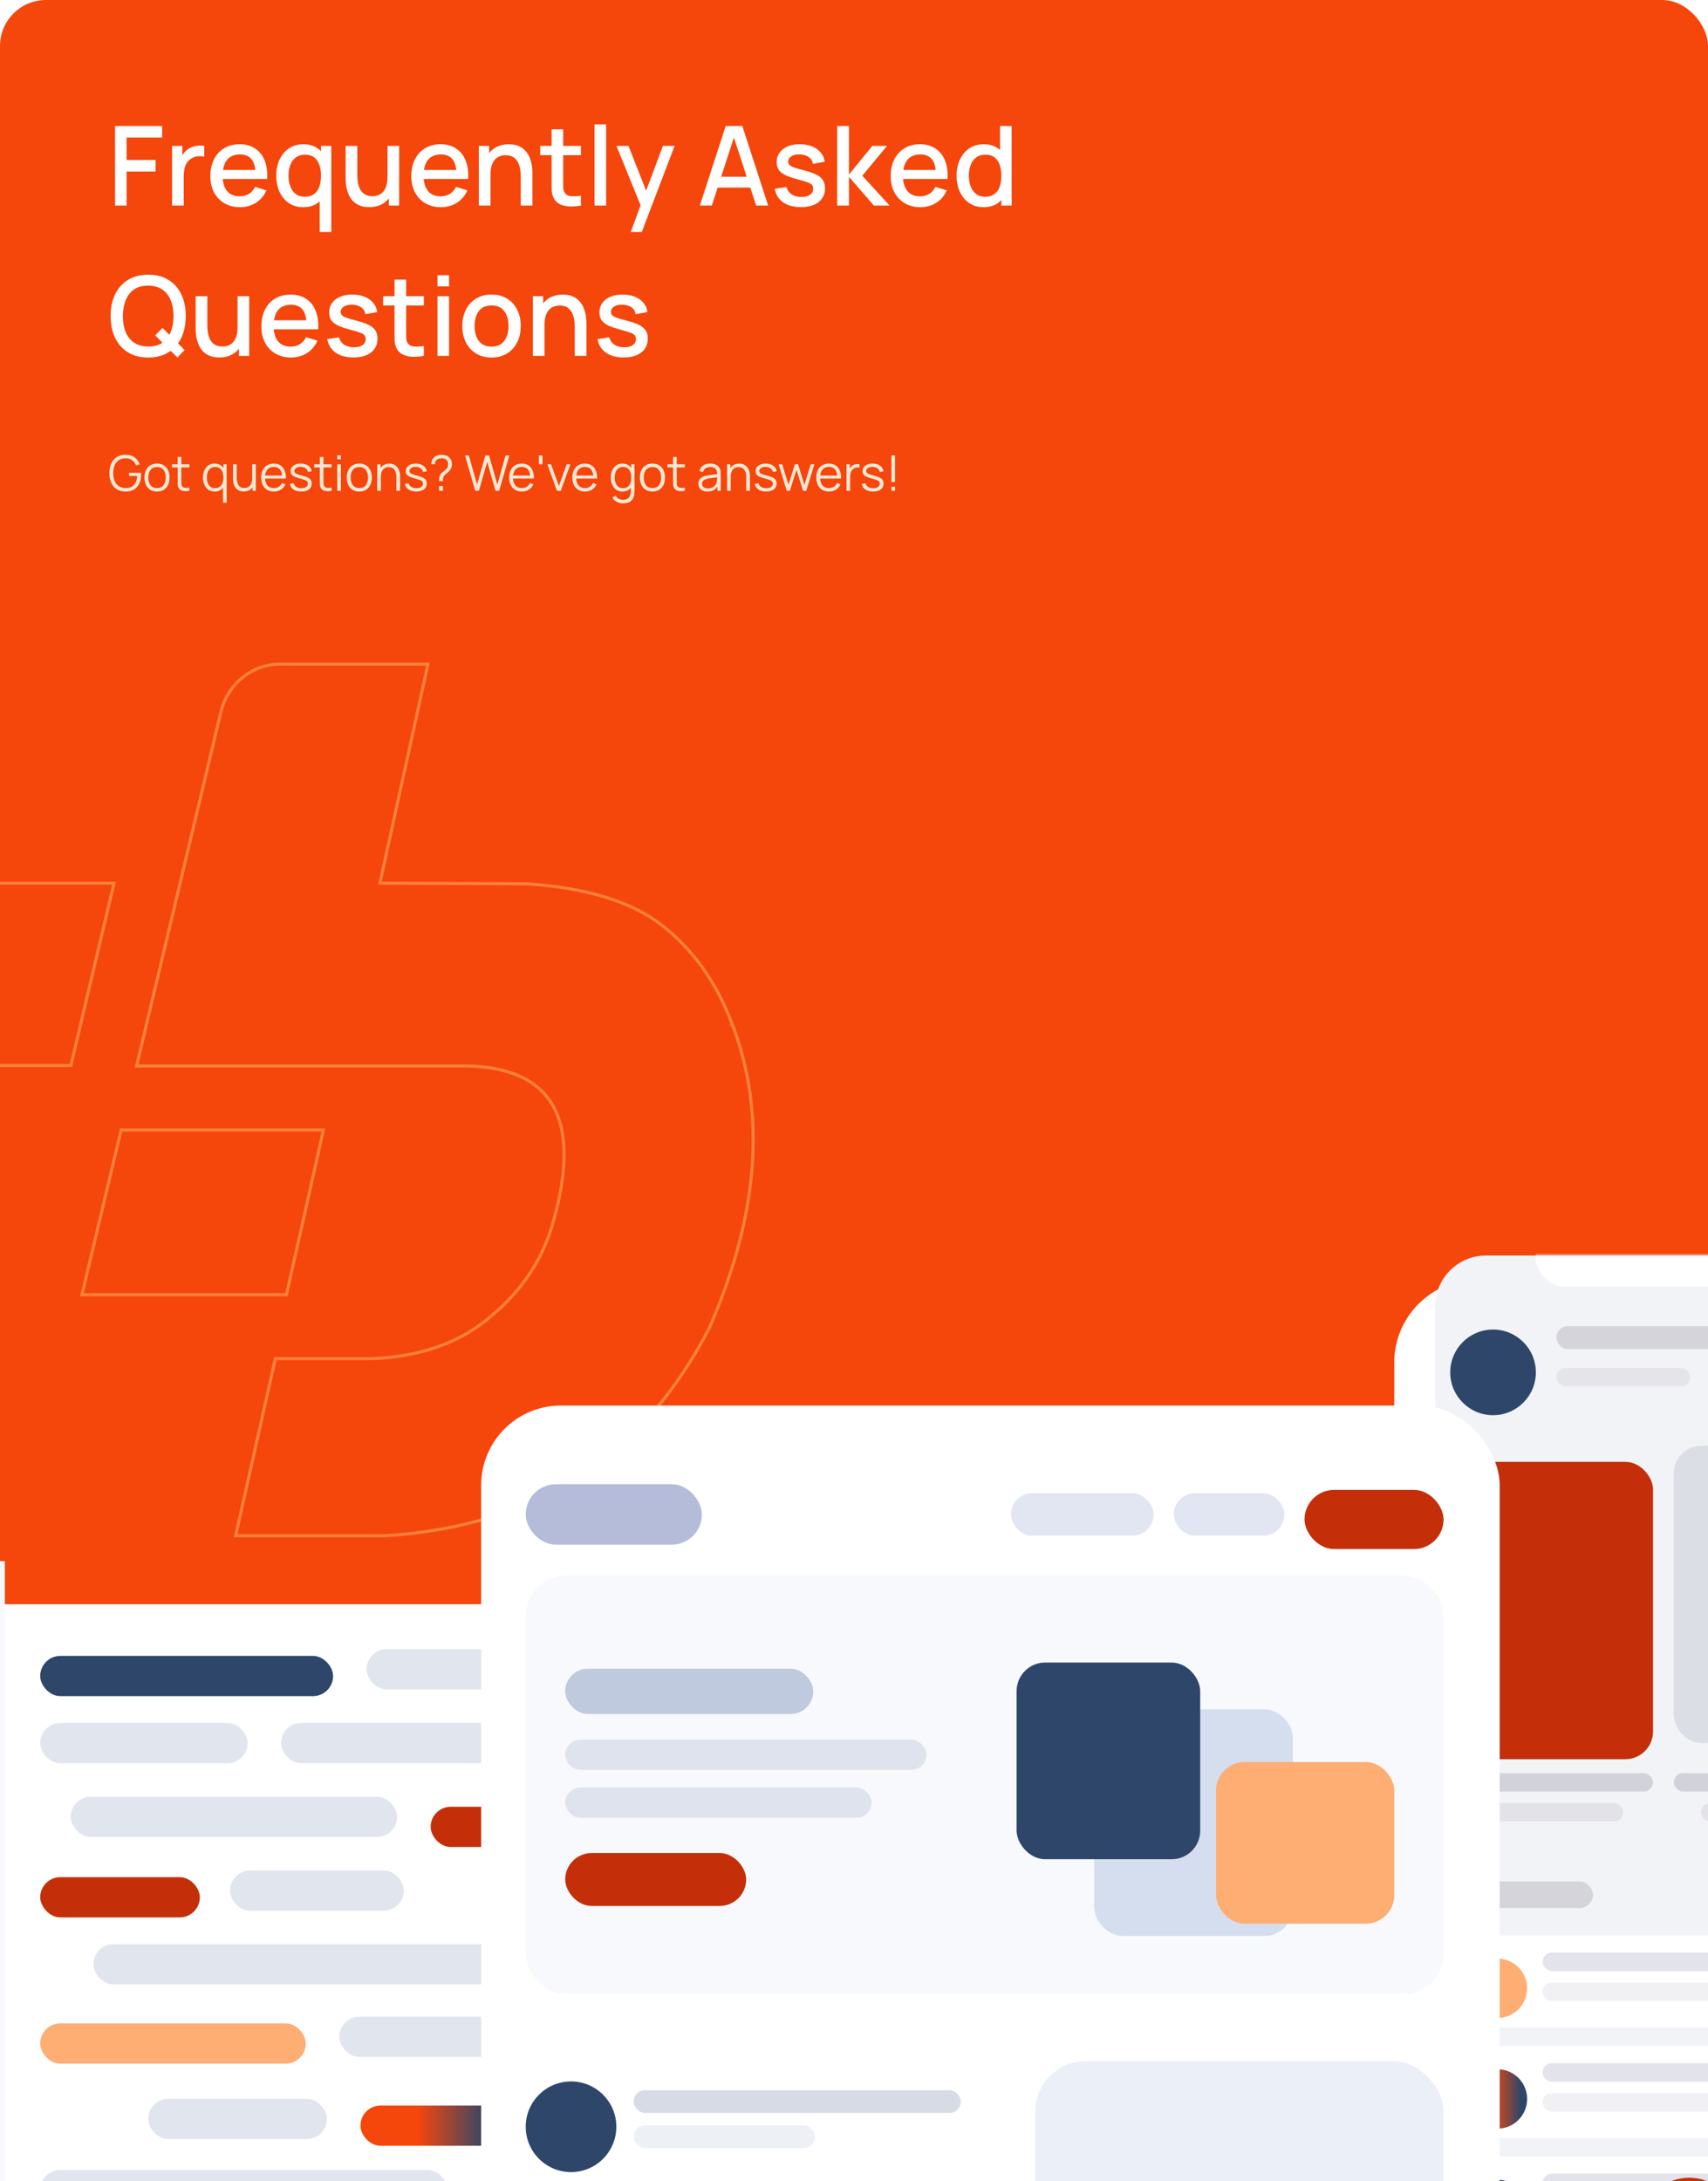 <svg width="557" height="711" viewBox="0 0 557 711" fill="none" xmlns="http://www.w3.org/2000/svg">
<g clip-path="url(#clip0_2031_631)">
<rect width="557" height="711" rx="15" fill="#F5460C"/>
<path d="M-36.952 303.588L-36.952 303.587C-34.764 294.369 -26.791 287.892 -17.672 287.892H37.183L23.106 347.347H-47.367L-36.952 303.588Z" stroke="#FD803A"/>
<path d="M105.476 368.359L93.406 422.05H26.72L39.502 368.359H105.476Z" stroke="#FD803A"/>
<path d="M91.284 216.5H139.559L124.024 287.286L123.891 287.89L124.51 287.893L171.659 288.089C191.243 289.365 206.004 293.902 215.978 301.705C225.965 309.518 233.532 320.087 238.642 333.497V333.938H238.83C249.883 362.979 247.448 395.87 231.408 432.683C209.803 474.884 174.598 497.542 125.726 500.614H76.839L89.792 442.895H120.855H120.864L120.872 442.894C137.228 442.335 150.492 437.591 160.621 428.626C170.592 420.246 177.237 410.01 180.512 397.956C185.125 381.514 185.138 368.994 180.364 360.51C175.566 351.983 166.033 347.693 151.979 347.479H151.972H44.533L72.003 232.196L72.003 232.195C74.191 222.977 82.164 216.5 91.284 216.5Z" stroke="#FD803A"/>
<path d="M37.52 67V41.08H52.874V44.842H41.282V52.15H50.714V55.93H41.282V67H37.52ZM56.118 67V47.56H59.466V52.276L58.998 51.664C59.238 51.04 59.55 50.47 59.934 49.954C60.318 49.426 60.762 48.994 61.266 48.658C61.758 48.298 62.304 48.022 62.904 47.83C63.516 47.626 64.14 47.506 64.776 47.47C65.412 47.422 66.024 47.452 66.612 47.56V51.088C65.976 50.92 65.268 50.872 64.488 50.944C63.72 51.016 63.012 51.262 62.364 51.682C61.752 52.078 61.266 52.558 60.906 53.122C60.558 53.686 60.306 54.316 60.15 55.012C59.994 55.696 59.916 56.422 59.916 57.19V67H56.118ZM78.31 67.54C76.378 67.54 74.68 67.12 73.216 66.28C71.764 65.428 70.63 64.246 69.814 62.734C69.01 61.21 68.608 59.446 68.608 57.442C68.608 55.318 69.004 53.476 69.796 51.916C70.6 50.356 71.716 49.15 73.144 48.298C74.572 47.446 76.234 47.02 78.13 47.02C80.11 47.02 81.796 47.482 83.188 48.406C84.58 49.318 85.618 50.62 86.302 52.312C86.998 54.004 87.274 56.014 87.13 58.342H83.368V56.974C83.344 54.718 82.912 53.05 82.072 51.97C81.244 50.89 79.978 50.35 78.274 50.35C76.39 50.35 74.974 50.944 74.026 52.132C73.078 53.32 72.604 55.036 72.604 57.28C72.604 59.416 73.078 61.072 74.026 62.248C74.974 63.412 76.342 63.994 78.13 63.994C79.306 63.994 80.32 63.73 81.172 63.202C82.036 62.662 82.708 61.894 83.188 60.898L86.878 62.068C86.122 63.808 84.976 65.158 83.44 66.118C81.904 67.066 80.194 67.54 78.31 67.54ZM71.38 58.342V55.408H85.258V58.342H71.38ZM98.89 67.54C97.078 67.54 95.512 67.09 94.192 66.19C92.884 65.29 91.87 64.066 91.15 62.518C90.442 60.958 90.088 59.206 90.088 57.262C90.088 55.306 90.448 53.56 91.168 52.024C91.888 50.476 92.908 49.258 94.228 48.37C95.56 47.47 97.138 47.02 98.962 47.02C100.798 47.02 102.34 47.47 103.588 48.37C104.848 49.258 105.796 50.476 106.432 52.024C107.08 53.572 107.404 55.318 107.404 57.262C107.404 59.206 107.08 60.952 106.432 62.5C105.784 64.048 104.83 65.278 103.57 66.19C102.31 67.09 100.75 67.54 98.89 67.54ZM99.412 64.138C100.648 64.138 101.656 63.844 102.436 63.256C103.216 62.668 103.786 61.858 104.146 60.826C104.506 59.794 104.686 58.606 104.686 57.262C104.686 55.918 104.5 54.73 104.128 53.698C103.768 52.666 103.204 51.862 102.436 51.286C101.68 50.71 100.714 50.422 99.538 50.422C98.29 50.422 97.264 50.728 96.46 51.34C95.656 51.952 95.056 52.774 94.66 53.806C94.276 54.838 94.084 55.99 94.084 57.262C94.084 58.546 94.276 59.71 94.66 60.754C95.056 61.786 95.644 62.608 96.424 63.22C97.216 63.832 98.212 64.138 99.412 64.138ZM104.254 75.64V61.546H104.686V47.56H108.034V75.64H104.254ZM120.397 67.522C119.053 67.522 117.925 67.306 117.013 66.874C116.101 66.442 115.357 65.878 114.781 65.182C114.217 64.474 113.785 63.706 113.485 62.878C113.185 62.05 112.981 61.24 112.873 60.448C112.765 59.656 112.711 58.96 112.711 58.36V47.56H116.527V57.118C116.527 57.874 116.587 58.654 116.707 59.458C116.839 60.25 117.079 60.988 117.427 61.672C117.787 62.356 118.285 62.908 118.921 63.328C119.569 63.748 120.409 63.958 121.441 63.958C122.113 63.958 122.749 63.85 123.349 63.634C123.949 63.406 124.471 63.046 124.915 62.554C125.371 62.062 125.725 61.414 125.977 60.61C126.241 59.806 126.373 58.828 126.373 57.676L128.713 58.558C128.713 60.322 128.383 61.882 127.723 63.238C127.063 64.582 126.115 65.632 124.879 66.388C123.643 67.144 122.149 67.522 120.397 67.522ZM126.823 67V61.384H126.373V47.56H130.171V67H126.823ZM143.841 67.54C141.909 67.54 140.211 67.12 138.747 66.28C137.295 65.428 136.161 64.246 135.345 62.734C134.541 61.21 134.139 59.446 134.139 57.442C134.139 55.318 134.535 53.476 135.327 51.916C136.131 50.356 137.247 49.15 138.675 48.298C140.103 47.446 141.765 47.02 143.661 47.02C145.641 47.02 147.327 47.482 148.719 48.406C150.111 49.318 151.149 50.62 151.833 52.312C152.529 54.004 152.805 56.014 152.661 58.342H148.899V56.974C148.875 54.718 148.443 53.05 147.603 51.97C146.775 50.89 145.509 50.35 143.805 50.35C141.921 50.35 140.505 50.944 139.557 52.132C138.609 53.32 138.135 55.036 138.135 57.28C138.135 59.416 138.609 61.072 139.557 62.248C140.505 63.412 141.873 63.994 143.661 63.994C144.837 63.994 145.851 63.73 146.703 63.202C147.567 62.662 148.239 61.894 148.719 60.898L152.409 62.068C151.653 63.808 150.507 65.158 148.971 66.118C147.435 67.066 145.725 67.54 143.841 67.54ZM136.911 58.342V55.408H150.789V58.342H136.911ZM169.816 67V57.442C169.816 56.686 169.75 55.912 169.618 55.12C169.498 54.316 169.258 53.572 168.898 52.888C168.55 52.204 168.052 51.652 167.404 51.232C166.768 50.812 165.934 50.602 164.902 50.602C164.23 50.602 163.594 50.716 162.994 50.944C162.394 51.16 161.866 51.514 161.41 52.006C160.966 52.498 160.612 53.146 160.348 53.95C160.096 54.754 159.97 55.732 159.97 56.884L157.63 56.002C157.63 54.238 157.96 52.684 158.62 51.34C159.28 49.984 160.228 48.928 161.464 48.172C162.7 47.416 164.194 47.038 165.946 47.038C167.29 47.038 168.418 47.254 169.33 47.686C170.242 48.118 170.98 48.688 171.544 49.396C172.12 50.092 172.558 50.854 172.858 51.682C173.158 52.51 173.362 53.32 173.47 54.112C173.578 54.904 173.632 55.6 173.632 56.2V67H169.816ZM156.154 67V47.56H159.52V53.176H159.97V67H156.154ZM189.445 67C188.221 67.24 187.021 67.342 185.845 67.306C184.669 67.27 183.619 67.042 182.695 66.622C181.771 66.202 181.075 65.542 180.607 64.642C180.187 63.838 179.959 63.022 179.923 62.194C179.899 61.354 179.887 60.406 179.887 59.35V42.16H183.667V59.17C183.667 59.95 183.673 60.628 183.685 61.204C183.709 61.78 183.835 62.266 184.063 62.662C184.495 63.406 185.179 63.832 186.115 63.94C187.063 64.036 188.173 63.994 189.445 63.814V67ZM176.161 50.584V47.56H189.445V50.584H176.161ZM193.903 67V40.54H197.665V67H193.903ZM205.699 75.64L209.461 65.398L209.515 68.422L201.037 47.56H204.961L211.297 63.67H210.145L216.193 47.56H220.009L209.281 75.64H205.699ZM228.236 67L236.66 41.08H242.078L250.502 67H246.596L238.838 43.348H239.81L232.142 67H228.236ZM232.61 61.15V57.622H246.146V61.15H232.61ZM261.165 67.522C258.801 67.522 256.875 67 255.387 65.956C253.899 64.912 252.987 63.442 252.651 61.546L256.503 60.952C256.743 61.96 257.295 62.758 258.159 63.346C259.035 63.922 260.121 64.21 261.417 64.21C262.593 64.21 263.511 63.97 264.171 63.49C264.843 63.01 265.179 62.35 265.179 61.51C265.179 61.018 265.059 60.622 264.819 60.322C264.591 60.01 264.105 59.716 263.361 59.44C262.617 59.164 261.483 58.822 259.959 58.414C258.291 57.982 256.965 57.52 255.981 57.028C255.009 56.524 254.313 55.942 253.893 55.282C253.485 54.61 253.281 53.8 253.281 52.852C253.281 51.676 253.593 50.65 254.217 49.774C254.841 48.898 255.717 48.22 256.845 47.74C257.985 47.26 259.317 47.02 260.841 47.02C262.329 47.02 263.655 47.254 264.819 47.722C265.983 48.19 266.925 48.856 267.645 49.72C268.365 50.572 268.797 51.574 268.941 52.726L265.089 53.428C264.957 52.492 264.519 51.754 263.775 51.214C263.031 50.674 262.065 50.38 260.877 50.332C259.737 50.284 258.813 50.476 258.105 50.908C257.397 51.328 257.043 51.91 257.043 52.654C257.043 53.086 257.175 53.452 257.439 53.752C257.715 54.052 258.243 54.34 259.023 54.616C259.803 54.892 260.955 55.222 262.479 55.606C264.111 56.026 265.407 56.494 266.367 57.01C267.327 57.514 268.011 58.12 268.419 58.828C268.839 59.524 269.049 60.37 269.049 61.366C269.049 63.286 268.347 64.792 266.943 65.884C265.551 66.976 263.625 67.522 261.165 67.522ZM273.014 67L273.032 41.08H276.848V56.92L284.48 47.56H289.268L281.204 57.28L290.096 67H284.984L276.848 57.64V67H273.014ZM300.181 67.54C298.249 67.54 296.551 67.12 295.087 66.28C293.635 65.428 292.501 64.246 291.685 62.734C290.881 61.21 290.479 59.446 290.479 57.442C290.479 55.318 290.875 53.476 291.667 51.916C292.471 50.356 293.587 49.15 295.015 48.298C296.443 47.446 298.105 47.02 300.001 47.02C301.981 47.02 303.667 47.482 305.059 48.406C306.451 49.318 307.489 50.62 308.173 52.312C308.869 54.004 309.145 56.014 309.001 58.342H305.239V56.974C305.215 54.718 304.783 53.05 303.943 51.97C303.115 50.89 301.849 50.35 300.145 50.35C298.261 50.35 296.845 50.944 295.897 52.132C294.949 53.32 294.475 55.036 294.475 57.28C294.475 59.416 294.949 61.072 295.897 62.248C296.845 63.412 298.213 63.994 300.001 63.994C301.177 63.994 302.191 63.73 303.043 63.202C303.907 62.662 304.579 61.894 305.059 60.898L308.749 62.068C307.993 63.808 306.847 65.158 305.311 66.118C303.775 67.066 302.065 67.54 300.181 67.54ZM293.251 58.342V55.408H307.129V58.342H293.251ZM320.762 67.54C318.95 67.54 317.384 67.09 316.064 66.19C314.756 65.29 313.742 64.066 313.022 62.518C312.314 60.958 311.96 59.206 311.96 57.262C311.96 55.306 312.32 53.56 313.04 52.024C313.76 50.476 314.78 49.258 316.1 48.37C317.432 47.47 319.01 47.02 320.834 47.02C322.67 47.02 324.212 47.47 325.46 48.37C326.72 49.258 327.668 50.476 328.304 52.024C328.952 53.572 329.276 55.318 329.276 57.262C329.276 59.206 328.952 60.952 328.304 62.5C327.656 64.048 326.702 65.278 325.442 66.19C324.182 67.09 322.622 67.54 320.762 67.54ZM321.284 64.138C322.52 64.138 323.528 63.844 324.308 63.256C325.088 62.668 325.658 61.858 326.018 60.826C326.378 59.794 326.558 58.606 326.558 57.262C326.558 55.918 326.372 54.73 326 53.698C325.64 52.666 325.076 51.862 324.308 51.286C323.552 50.71 322.586 50.422 321.41 50.422C320.162 50.422 319.136 50.728 318.332 51.34C317.528 51.952 316.928 52.774 316.532 53.806C316.148 54.838 315.956 55.99 315.956 57.262C315.956 58.546 316.148 59.71 316.532 60.754C316.928 61.786 317.516 62.608 318.296 63.22C319.088 63.832 320.084 64.138 321.284 64.138ZM326.558 67V53.014H326.126V41.08H329.906V67H326.558ZM57.842 116.522L50.606 109.322L53.018 106.91L60.218 114.11L57.842 116.522ZM48.338 116.54C45.746 116.54 43.538 115.976 41.714 114.848C39.89 113.708 38.492 112.124 37.52 110.096C36.56 108.068 36.08 105.716 36.08 103.04C36.08 100.364 36.56 98.012 37.52 95.984C38.492 93.956 39.89 92.378 41.714 91.25C43.538 90.11 45.746 89.54 48.338 89.54C50.918 89.54 53.12 90.11 54.944 91.25C56.78 92.378 58.178 93.956 59.138 95.984C60.098 98.012 60.578 100.364 60.578 103.04C60.578 105.716 60.098 108.068 59.138 110.096C58.178 112.124 56.78 113.708 54.944 114.848C53.12 115.976 50.918 116.54 48.338 116.54ZM48.338 112.958C50.174 112.982 51.698 112.58 52.91 111.752C54.134 110.912 55.052 109.748 55.664 108.26C56.276 106.76 56.582 105.02 56.582 103.04C56.582 101.06 56.276 99.332 55.664 97.856C55.052 96.368 54.134 95.21 52.91 94.382C51.698 93.554 50.174 93.134 48.338 93.122C46.502 93.098 44.972 93.5 43.748 94.328C42.536 95.156 41.624 96.32 41.012 97.82C40.4 99.32 40.088 101.06 40.076 103.04C40.064 105.02 40.364 106.754 40.976 108.242C41.588 109.718 42.506 110.87 43.73 111.698C44.966 112.526 46.502 112.946 48.338 112.958ZM71.494 116.522C70.15 116.522 69.022 116.306 68.11 115.874C67.198 115.442 66.454 114.878 65.878 114.182C65.314 113.474 64.882 112.706 64.582 111.878C64.282 111.05 64.078 110.24 63.97 109.448C63.862 108.656 63.808 107.96 63.808 107.36V96.56H67.624V106.118C67.624 106.874 67.684 107.654 67.804 108.458C67.936 109.25 68.176 109.988 68.524 110.672C68.884 111.356 69.382 111.908 70.018 112.328C70.666 112.748 71.506 112.958 72.538 112.958C73.21 112.958 73.846 112.85 74.446 112.634C75.046 112.406 75.568 112.046 76.012 111.554C76.468 111.062 76.822 110.414 77.074 109.61C77.338 108.806 77.47 107.828 77.47 106.676L79.81 107.558C79.81 109.322 79.48 110.882 78.82 112.238C78.16 113.582 77.212 114.632 75.976 115.388C74.74 116.144 73.246 116.522 71.494 116.522ZM77.92 116V110.384H77.47V96.56H81.268V116H77.92ZM94.939 116.54C93.007 116.54 91.309 116.12 89.845 115.28C88.393 114.428 87.259 113.246 86.443 111.734C85.639 110.21 85.237 108.446 85.237 106.442C85.237 104.318 85.633 102.476 86.425 100.916C87.229 99.356 88.345 98.15 89.773 97.298C91.201 96.446 92.863 96.02 94.759 96.02C96.739 96.02 98.425 96.482 99.817 97.406C101.209 98.318 102.247 99.62 102.931 101.312C103.627 103.004 103.903 105.014 103.759 107.342H99.997V105.974C99.973 103.718 99.541 102.05 98.701 100.97C97.873 99.89 96.607 99.35 94.903 99.35C93.019 99.35 91.603 99.944 90.655 101.132C89.707 102.32 89.233 104.036 89.233 106.28C89.233 108.416 89.707 110.072 90.655 111.248C91.603 112.412 92.971 112.994 94.759 112.994C95.935 112.994 96.949 112.73 97.801 112.202C98.665 111.662 99.337 110.894 99.817 109.898L103.507 111.068C102.751 112.808 101.605 114.158 100.069 115.118C98.533 116.066 96.823 116.54 94.939 116.54ZM88.009 107.342V104.408H101.887V107.342H88.009ZM115.231 116.522C112.867 116.522 110.941 116 109.453 114.956C107.965 113.912 107.053 112.442 106.717 110.546L110.569 109.952C110.809 110.96 111.361 111.758 112.225 112.346C113.101 112.922 114.187 113.21 115.483 113.21C116.659 113.21 117.577 112.97 118.237 112.49C118.909 112.01 119.245 111.35 119.245 110.51C119.245 110.018 119.125 109.622 118.885 109.322C118.657 109.01 118.171 108.716 117.427 108.44C116.683 108.164 115.549 107.822 114.025 107.414C112.357 106.982 111.031 106.52 110.047 106.028C109.075 105.524 108.379 104.942 107.959 104.282C107.551 103.61 107.347 102.8 107.347 101.852C107.347 100.676 107.659 99.65 108.283 98.774C108.907 97.898 109.783 97.22 110.911 96.74C112.051 96.26 113.383 96.02 114.907 96.02C116.395 96.02 117.721 96.254 118.885 96.722C120.049 97.19 120.991 97.856 121.711 98.72C122.431 99.572 122.863 100.574 123.007 101.726L119.155 102.428C119.023 101.492 118.585 100.754 117.841 100.214C117.097 99.674 116.131 99.38 114.943 99.332C113.803 99.284 112.879 99.476 112.171 99.908C111.463 100.328 111.109 100.91 111.109 101.654C111.109 102.086 111.241 102.452 111.505 102.752C111.781 103.052 112.309 103.34 113.089 103.616C113.869 103.892 115.021 104.222 116.545 104.606C118.177 105.026 119.473 105.494 120.433 106.01C121.393 106.514 122.077 107.12 122.485 107.828C122.905 108.524 123.115 109.37 123.115 110.366C123.115 112.286 122.413 113.792 121.009 114.884C119.617 115.976 117.691 116.522 115.231 116.522ZM138.222 116C136.998 116.24 135.798 116.342 134.622 116.306C133.446 116.27 132.396 116.042 131.472 115.622C130.548 115.202 129.852 114.542 129.384 113.642C128.964 112.838 128.736 112.022 128.7 111.194C128.676 110.354 128.664 109.406 128.664 108.35V91.16H132.444V108.17C132.444 108.95 132.45 109.628 132.462 110.204C132.486 110.78 132.612 111.266 132.84 111.662C133.272 112.406 133.956 112.832 134.892 112.94C135.84 113.036 136.95 112.994 138.222 112.814V116ZM124.938 99.584V96.56H138.222V99.584H124.938ZM142.681 93.374V89.72H146.443V93.374H142.681ZM142.681 116V96.56H146.443V116H142.681ZM160.29 116.54C158.346 116.54 156.66 116.102 155.232 115.226C153.804 114.35 152.7 113.144 151.92 111.608C151.152 110.06 150.768 108.278 150.768 106.262C150.768 104.234 151.164 102.452 151.956 100.916C152.748 99.368 153.858 98.168 155.286 97.316C156.714 96.452 158.382 96.02 160.29 96.02C162.234 96.02 163.92 96.458 165.348 97.334C166.776 98.21 167.88 99.416 168.66 100.952C169.44 102.488 169.83 104.258 169.83 106.262C169.83 108.29 169.434 110.078 168.642 111.626C167.862 113.162 166.758 114.368 165.33 115.244C163.902 116.108 162.222 116.54 160.29 116.54ZM160.29 112.994C162.15 112.994 163.536 112.37 164.448 111.122C165.372 109.862 165.834 108.242 165.834 106.262C165.834 104.234 165.366 102.614 164.43 101.402C163.506 100.178 162.126 99.566 160.29 99.566C159.03 99.566 157.992 99.854 157.176 100.43C156.36 100.994 155.754 101.78 155.358 102.788C154.962 103.784 154.764 104.942 154.764 106.262C154.764 108.302 155.232 109.934 156.168 111.158C157.104 112.382 158.478 112.994 160.29 112.994ZM187.43 116V106.442C187.43 105.686 187.364 104.912 187.232 104.12C187.112 103.316 186.872 102.572 186.512 101.888C186.164 101.204 185.666 100.652 185.018 100.232C184.382 99.812 183.548 99.602 182.516 99.602C181.844 99.602 181.208 99.716 180.608 99.944C180.008 100.16 179.48 100.514 179.024 101.006C178.58 101.498 178.226 102.146 177.962 102.95C177.71 103.754 177.584 104.732 177.584 105.884L175.244 105.002C175.244 103.238 175.574 101.684 176.234 100.34C176.894 98.984 177.842 97.928 179.078 97.172C180.314 96.416 181.808 96.038 183.56 96.038C184.904 96.038 186.032 96.254 186.944 96.686C187.856 97.118 188.594 97.688 189.158 98.396C189.734 99.092 190.172 99.854 190.472 100.682C190.772 101.51 190.976 102.32 191.084 103.112C191.192 103.904 191.246 104.6 191.246 105.2V116H187.43ZM173.768 116V96.56H177.134V102.176H177.584V116H173.768ZM203.368 116.522C201.004 116.522 199.078 116 197.59 114.956C196.102 113.912 195.19 112.442 194.854 110.546L198.706 109.952C198.946 110.96 199.498 111.758 200.362 112.346C201.238 112.922 202.324 113.21 203.62 113.21C204.796 113.21 205.714 112.97 206.374 112.49C207.046 112.01 207.382 111.35 207.382 110.51C207.382 110.018 207.262 109.622 207.022 109.322C206.794 109.01 206.308 108.716 205.564 108.44C204.82 108.164 203.686 107.822 202.162 107.414C200.494 106.982 199.168 106.52 198.184 106.028C197.212 105.524 196.516 104.942 196.096 104.282C195.688 103.61 195.484 102.8 195.484 101.852C195.484 100.676 195.796 99.65 196.42 98.774C197.044 97.898 197.92 97.22 199.048 96.74C200.188 96.26 201.52 96.02 203.044 96.02C204.532 96.02 205.858 96.254 207.022 96.722C208.186 97.19 209.128 97.856 209.848 98.72C210.568 99.572 211 100.574 211.144 101.726L207.292 102.428C207.16 101.492 206.722 100.754 205.978 100.214C205.234 99.674 204.268 99.38 203.08 99.332C201.94 99.284 201.016 99.476 200.308 99.908C199.6 100.328 199.246 100.91 199.246 101.654C199.246 102.086 199.378 102.452 199.642 102.752C199.918 103.052 200.446 103.34 201.226 103.616C202.006 103.892 203.158 104.222 204.682 104.606C206.314 105.026 207.61 105.494 208.57 106.01C209.53 106.514 210.214 107.12 210.622 107.828C211.042 108.524 211.252 109.37 211.252 110.366C211.252 112.286 210.55 113.792 209.146 114.884C207.754 115.976 205.828 116.522 203.368 116.522Z" fill="white"/>
<path d="M40.931 160.24C40.121 160.24 39.39 160.099 38.739 159.816C38.089 159.533 37.534 159.131 37.075 158.608C36.622 158.085 36.275 157.456 36.035 156.72C35.795 155.979 35.675 155.152 35.675 154.24C35.675 153.035 35.883 151.984 36.299 151.088C36.721 150.187 37.323 149.488 38.107 148.992C38.891 148.496 39.833 148.248 40.931 148.248C42.158 148.248 43.155 148.536 43.923 149.112C44.697 149.683 45.235 150.451 45.539 151.416L44.355 151.704C44.105 151 43.691 150.437 43.115 150.016C42.545 149.595 41.833 149.384 40.979 149.384C40.078 149.379 39.329 149.581 38.731 149.992C38.134 150.397 37.683 150.968 37.379 151.704C37.081 152.435 36.929 153.28 36.923 154.24C36.918 155.2 37.065 156.045 37.363 156.776C37.667 157.501 38.121 158.072 38.723 158.488C39.326 158.899 40.078 159.107 40.979 159.112C41.806 159.112 42.489 158.952 43.027 158.632C43.566 158.312 43.974 157.853 44.251 157.256C44.534 156.659 44.694 155.952 44.731 155.136H42.075V154.128H45.963C45.979 154.251 45.987 154.381 45.987 154.52C45.993 154.653 45.995 154.749 45.995 154.808C45.995 155.848 45.809 156.779 45.435 157.6C45.062 158.416 44.499 159.061 43.747 159.536C43.001 160.005 42.062 160.24 40.931 160.24ZM51.205 160.24C50.346 160.24 49.613 160.045 49.005 159.656C48.397 159.267 47.93 158.728 47.605 158.04C47.279 157.352 47.117 156.563 47.117 155.672C47.117 154.765 47.282 153.971 47.613 153.288C47.943 152.605 48.413 152.075 49.021 151.696C49.634 151.312 50.362 151.12 51.205 151.12C52.069 151.12 52.805 151.315 53.413 151.704C54.026 152.088 54.493 152.624 54.813 153.312C55.138 153.995 55.301 154.781 55.301 155.672C55.301 156.579 55.138 157.376 54.813 158.064C54.487 158.747 54.018 159.28 53.405 159.664C52.791 160.048 52.058 160.24 51.205 160.24ZM51.205 159.112C52.165 159.112 52.879 158.795 53.349 158.16C53.818 157.52 54.053 156.691 54.053 155.672C54.053 154.627 53.815 153.795 53.341 153.176C52.871 152.557 52.159 152.248 51.205 152.248C50.559 152.248 50.026 152.395 49.605 152.688C49.189 152.976 48.877 153.379 48.669 153.896C48.466 154.408 48.365 155 48.365 155.672C48.365 156.712 48.605 157.547 49.085 158.176C49.565 158.8 50.271 159.112 51.205 159.112ZM61.769 160C61.284 160.101 60.804 160.141 60.329 160.12C59.86 160.099 59.439 159.997 59.065 159.816C58.697 159.635 58.417 159.352 58.225 158.968C58.071 158.648 57.985 158.325 57.969 158C57.959 157.669 57.953 157.293 57.953 156.872V148.96H59.121V156.824C59.121 157.187 59.124 157.491 59.129 157.736C59.14 157.976 59.196 158.189 59.297 158.376C59.489 158.733 59.793 158.947 60.209 159.016C60.631 159.085 61.151 159.069 61.769 158.968V160ZM56.105 152.368V151.36H61.769V152.368H56.105ZM70.027 160.24C69.221 160.24 68.533 160.04 67.963 159.64C67.392 159.235 66.955 158.688 66.651 158C66.347 157.312 66.195 156.536 66.195 155.672C66.195 154.813 66.344 154.04 66.643 153.352C66.947 152.664 67.381 152.12 67.947 151.72C68.512 151.32 69.189 151.12 69.979 151.12C70.789 151.12 71.472 151.317 72.027 151.712C72.581 152.107 73 152.648 73.283 153.336C73.571 154.019 73.715 154.797 73.715 155.672C73.715 156.531 73.573 157.307 73.291 158C73.008 158.688 72.592 159.235 72.043 159.64C71.493 160.04 70.821 160.24 70.027 160.24ZM70.147 159.144C70.76 159.144 71.267 158.995 71.667 158.696C72.067 158.397 72.365 157.987 72.563 157.464C72.76 156.936 72.859 156.339 72.859 155.672C72.859 154.995 72.76 154.397 72.563 153.88C72.365 153.357 72.067 152.949 71.667 152.656C71.272 152.363 70.773 152.216 70.171 152.216C69.552 152.216 69.04 152.368 68.635 152.672C68.229 152.976 67.928 153.389 67.731 153.912C67.539 154.435 67.443 155.021 67.443 155.672C67.443 156.328 67.541 156.92 67.739 157.448C67.941 157.971 68.243 158.384 68.643 158.688C69.043 158.992 69.544 159.144 70.147 159.144ZM72.731 163.84V157.864H72.859V151.36H73.915V163.84H72.731ZM79.463 160.216C78.946 160.216 78.492 160.136 78.103 159.976C77.719 159.816 77.391 159.6 77.119 159.328C76.852 159.056 76.636 158.747 76.471 158.4C76.306 158.048 76.186 157.677 76.111 157.288C76.036 156.893 75.999 156.501 75.999 156.112V151.36H77.183V155.768C77.183 156.243 77.228 156.683 77.319 157.088C77.41 157.493 77.554 157.848 77.751 158.152C77.954 158.451 78.212 158.683 78.527 158.848C78.847 159.013 79.234 159.096 79.687 159.096C80.103 159.096 80.468 159.024 80.783 158.88C81.103 158.736 81.37 158.531 81.583 158.264C81.802 157.992 81.967 157.664 82.079 157.28C82.191 156.891 82.247 156.453 82.247 155.968L83.079 156.152C83.079 157.037 82.924 157.781 82.615 158.384C82.306 158.987 81.879 159.443 81.335 159.752C80.791 160.061 80.167 160.216 79.463 160.216ZM82.367 160V157.872H82.247V151.36H83.423V160H82.367ZM89.315 160.24C88.472 160.24 87.742 160.053 87.123 159.68C86.51 159.307 86.032 158.781 85.691 158.104C85.35 157.427 85.179 156.632 85.179 155.72C85.179 154.776 85.347 153.96 85.683 153.272C86.019 152.584 86.491 152.053 87.099 151.68C87.712 151.307 88.435 151.12 89.267 151.12C90.12 151.12 90.848 151.317 91.451 151.712C92.054 152.101 92.51 152.661 92.819 153.392C93.128 154.123 93.27 154.995 93.243 156.008H92.043V155.592C92.022 154.472 91.779 153.627 91.315 153.056C90.856 152.485 90.184 152.2 89.299 152.2C88.371 152.2 87.659 152.501 87.163 153.104C86.672 153.707 86.427 154.565 86.427 155.68C86.427 156.768 86.672 157.613 87.163 158.216C87.659 158.813 88.36 159.112 89.267 159.112C89.886 159.112 90.424 158.971 90.883 158.688C91.347 158.4 91.712 157.987 91.979 157.448L93.075 157.872C92.734 158.624 92.23 159.208 91.563 159.624C90.902 160.035 90.152 160.24 89.315 160.24ZM86.011 156.008V155.024H92.611V156.008H86.011ZM98.242 160.232C97.229 160.232 96.394 160.013 95.738 159.576C95.088 159.139 94.688 158.531 94.538 157.752L95.738 157.552C95.866 158.043 96.157 158.435 96.61 158.728C97.069 159.016 97.634 159.16 98.306 159.16C98.962 159.16 99.48 159.024 99.858 158.752C100.237 158.475 100.426 158.099 100.426 157.624C100.426 157.357 100.365 157.141 100.242 156.976C100.125 156.805 99.882 156.648 99.514 156.504C99.146 156.36 98.597 156.189 97.866 155.992C97.082 155.779 96.469 155.565 96.026 155.352C95.584 155.139 95.269 154.893 95.082 154.616C94.896 154.333 94.802 153.989 94.802 153.584C94.802 153.093 94.941 152.664 95.218 152.296C95.496 151.923 95.88 151.635 96.37 151.432C96.861 151.224 97.432 151.12 98.082 151.12C98.733 151.12 99.314 151.227 99.826 151.44C100.344 151.648 100.76 151.941 101.074 152.32C101.389 152.699 101.576 153.139 101.634 153.64L100.434 153.856C100.354 153.349 100.101 152.949 99.674 152.656C99.253 152.357 98.717 152.203 98.066 152.192C97.453 152.176 96.954 152.293 96.57 152.544C96.186 152.789 95.994 153.117 95.994 153.528C95.994 153.757 96.064 153.955 96.202 154.12C96.341 154.28 96.592 154.432 96.954 154.576C97.322 154.72 97.845 154.877 98.522 155.048C99.317 155.251 99.941 155.464 100.394 155.688C100.848 155.912 101.17 156.176 101.362 156.48C101.554 156.784 101.65 157.16 101.65 157.608C101.65 158.424 101.346 159.067 100.738 159.536C100.136 160 99.304 160.232 98.242 160.232ZM108.129 160C107.643 160.101 107.163 160.141 106.689 160.12C106.219 160.099 105.798 159.997 105.425 159.816C105.057 159.635 104.777 159.352 104.585 158.968C104.43 158.648 104.345 158.325 104.329 158C104.318 157.669 104.313 157.293 104.313 156.872V148.96H105.481V156.824C105.481 157.187 105.483 157.491 105.489 157.736C105.499 157.976 105.555 158.189 105.657 158.376C105.849 158.733 106.153 158.947 106.569 159.016C106.99 159.085 107.51 159.069 108.129 158.968V160ZM102.465 152.368V151.36H108.129V152.368H102.465ZM109.991 149.72V148.4H111.167V149.72H109.991ZM109.991 160V151.36H111.167V160H109.991ZM117.173 160.24C116.315 160.24 115.581 160.045 114.973 159.656C114.365 159.267 113.899 158.728 113.573 158.04C113.248 157.352 113.085 156.563 113.085 155.672C113.085 154.765 113.251 153.971 113.581 153.288C113.912 152.605 114.381 152.075 114.989 151.696C115.603 151.312 116.331 151.12 117.173 151.12C118.037 151.12 118.773 151.315 119.381 151.704C119.995 152.088 120.461 152.624 120.781 153.312C121.107 153.995 121.269 154.781 121.269 155.672C121.269 156.579 121.107 157.376 120.781 158.064C120.456 158.747 119.987 159.28 119.373 159.664C118.76 160.048 118.027 160.24 117.173 160.24ZM117.173 159.112C118.133 159.112 118.848 158.795 119.317 158.16C119.787 157.52 120.021 156.691 120.021 155.672C120.021 154.627 119.784 153.795 119.309 153.176C118.84 152.557 118.128 152.248 117.173 152.248C116.528 152.248 115.995 152.395 115.573 152.688C115.157 152.976 114.845 153.379 114.637 153.896C114.435 154.408 114.333 155 114.333 155.672C114.333 156.712 114.573 157.547 115.053 158.176C115.533 158.8 116.24 159.112 117.173 159.112ZM129.274 160V155.592C129.274 155.112 129.229 154.672 129.138 154.272C129.047 153.867 128.901 153.515 128.698 153.216C128.501 152.912 128.242 152.677 127.922 152.512C127.607 152.347 127.223 152.264 126.77 152.264C126.354 152.264 125.986 152.336 125.666 152.48C125.351 152.624 125.085 152.832 124.866 153.104C124.653 153.371 124.49 153.696 124.378 154.08C124.266 154.464 124.21 154.901 124.21 155.392L123.378 155.208C123.378 154.323 123.533 153.579 123.842 152.976C124.151 152.373 124.578 151.917 125.122 151.608C125.666 151.299 126.29 151.144 126.994 151.144C127.511 151.144 127.962 151.224 128.346 151.384C128.735 151.544 129.063 151.76 129.33 152.032C129.602 152.304 129.821 152.616 129.986 152.968C130.151 153.315 130.271 153.685 130.346 154.08C130.421 154.469 130.458 154.859 130.458 155.248V160H129.274ZM123.026 160V151.36H124.09V153.488H124.21V160H123.026ZM135.758 160.232C134.745 160.232 133.91 160.013 133.254 159.576C132.603 159.139 132.203 158.531 132.054 157.752L133.254 157.552C133.382 158.043 133.673 158.435 134.126 158.728C134.585 159.016 135.15 159.16 135.822 159.16C136.478 159.16 136.995 159.024 137.374 158.752C137.753 158.475 137.942 158.099 137.942 157.624C137.942 157.357 137.881 157.141 137.758 156.976C137.641 156.805 137.398 156.648 137.03 156.504C136.662 156.36 136.113 156.189 135.382 155.992C134.598 155.779 133.985 155.565 133.542 155.352C133.099 155.139 132.785 154.893 132.598 154.616C132.411 154.333 132.318 153.989 132.318 153.584C132.318 153.093 132.457 152.664 132.734 152.296C133.011 151.923 133.395 151.635 133.886 151.432C134.377 151.224 134.947 151.12 135.598 151.12C136.249 151.12 136.83 151.227 137.342 151.44C137.859 151.648 138.275 151.941 138.59 152.32C138.905 152.699 139.091 153.139 139.15 153.64L137.95 153.856C137.87 153.349 137.617 152.949 137.19 152.656C136.769 152.357 136.233 152.203 135.582 152.192C134.969 152.176 134.47 152.293 134.086 152.544C133.702 152.789 133.51 153.117 133.51 153.528C133.51 153.757 133.579 153.955 133.718 154.12C133.857 154.28 134.107 154.432 134.47 154.576C134.838 154.72 135.361 154.877 136.038 155.048C136.833 155.251 137.457 155.464 137.91 155.688C138.363 155.912 138.686 156.176 138.878 156.48C139.07 156.784 139.166 157.16 139.166 157.608C139.166 158.424 138.862 159.067 138.254 159.536C137.651 160 136.819 160.232 135.758 160.232ZM143.196 156.856C143.196 156.44 143.215 156.075 143.252 155.76C143.295 155.44 143.402 155.12 143.572 154.8C143.732 154.496 143.93 154.245 144.164 154.048C144.399 153.845 144.644 153.656 144.9 153.48C145.156 153.299 145.399 153.085 145.628 152.84C145.836 152.6 145.975 152.357 146.044 152.112C146.114 151.867 146.148 151.608 146.148 151.336C146.148 151.064 146.114 150.821 146.044 150.608C145.98 150.395 145.879 150.211 145.74 150.056C145.527 149.795 145.266 149.616 144.956 149.52C144.647 149.424 144.324 149.376 143.988 149.376C143.658 149.376 143.348 149.424 143.06 149.52C142.778 149.611 142.543 149.752 142.356 149.944C142.175 150.115 142.042 150.32 141.956 150.56C141.876 150.8 141.836 151.053 141.836 151.32H140.62C140.642 150.899 140.732 150.488 140.892 150.088C141.058 149.683 141.298 149.344 141.612 149.072C141.927 148.784 142.292 148.576 142.708 148.448C143.13 148.315 143.554 148.248 143.98 148.248C144.503 148.248 144.999 148.328 145.468 148.488C145.938 148.643 146.332 148.904 146.652 149.272C146.908 149.544 147.095 149.856 147.212 150.208C147.335 150.555 147.396 150.925 147.396 151.32C147.396 151.763 147.314 152.179 147.148 152.568C146.983 152.957 146.751 153.304 146.452 153.608C146.271 153.805 146.066 153.989 145.836 154.16C145.607 154.325 145.386 154.499 145.172 154.68C144.964 154.856 144.804 155.048 144.692 155.256C144.554 155.512 144.476 155.755 144.46 155.984C144.45 156.213 144.444 156.504 144.444 156.856H143.196ZM143.204 160V158.432H144.444V160H143.204ZM154.99 160L151.662 148.48H152.886L155.582 157.992L158.262 148.488L159.494 148.48L162.19 157.992L164.87 148.48H166.102L162.782 160H161.598L158.878 150.552L156.174 160H154.99ZM170.19 160.24C169.347 160.24 168.617 160.053 167.998 159.68C167.385 159.307 166.907 158.781 166.566 158.104C166.225 157.427 166.054 156.632 166.054 155.72C166.054 154.776 166.222 153.96 166.558 153.272C166.894 152.584 167.366 152.053 167.974 151.68C168.587 151.307 169.31 151.12 170.142 151.12C170.995 151.12 171.723 151.317 172.326 151.712C172.929 152.101 173.385 152.661 173.694 153.392C174.003 154.123 174.145 154.995 174.118 156.008H172.918V155.592C172.897 154.472 172.654 153.627 172.19 153.056C171.731 152.485 171.059 152.2 170.174 152.2C169.246 152.2 168.534 152.501 168.038 153.104C167.547 153.707 167.302 154.565 167.302 155.68C167.302 156.768 167.547 157.613 168.038 158.216C168.534 158.813 169.235 159.112 170.142 159.112C170.761 159.112 171.299 158.971 171.758 158.688C172.222 158.4 172.587 157.987 172.854 157.448L173.95 157.872C173.609 158.624 173.105 159.208 172.438 159.624C171.777 160.035 171.027 160.24 170.19 160.24ZM166.886 156.008V155.024H173.486V156.008H166.886ZM175.733 151.36V148.48H176.909V151.36H175.733ZM181.651 160L178.515 151.36H179.707L182.259 158.464L184.795 151.36H186.003L182.867 160H181.651ZM190.784 160.24C189.941 160.24 189.21 160.053 188.592 159.68C187.978 159.307 187.501 158.781 187.16 158.104C186.818 157.427 186.648 156.632 186.648 155.72C186.648 154.776 186.816 153.96 187.152 153.272C187.488 152.584 187.96 152.053 188.568 151.68C189.181 151.307 189.904 151.12 190.736 151.12C191.589 151.12 192.317 151.317 192.92 151.712C193.522 152.101 193.978 152.661 194.288 153.392C194.597 154.123 194.738 154.995 194.712 156.008H193.512V155.592C193.49 154.472 193.248 153.627 192.784 153.056C192.325 152.485 191.653 152.2 190.768 152.2C189.84 152.2 189.128 152.501 188.632 153.104C188.141 153.707 187.896 154.565 187.896 155.68C187.896 156.768 188.141 157.613 188.632 158.216C189.128 158.813 189.829 159.112 190.736 159.112C191.354 159.112 191.893 158.971 192.352 158.688C192.816 158.4 193.181 157.987 193.448 157.448L194.544 157.872C194.202 158.624 193.698 159.208 193.032 159.624C192.37 160.035 191.621 160.24 190.784 160.24ZM187.48 156.008V155.024H194.08V156.008H187.48ZM203.122 164.08C202.68 164.08 202.242 164.013 201.81 163.88C201.384 163.752 200.989 163.547 200.626 163.264C200.264 162.987 199.96 162.624 199.714 162.176L200.778 161.584C201.018 162.064 201.354 162.408 201.786 162.616C202.224 162.829 202.669 162.936 203.122 162.936C203.746 162.936 204.25 162.819 204.634 162.584C205.024 162.355 205.306 162.013 205.482 161.56C205.658 161.107 205.744 160.541 205.738 159.864V157.56H205.874V151.36H206.922V159.88C206.922 160.125 206.914 160.36 206.898 160.584C206.888 160.813 206.864 161.037 206.826 161.256C206.725 161.901 206.514 162.432 206.194 162.848C205.88 163.264 205.464 163.573 204.946 163.776C204.434 163.979 203.826 164.08 203.122 164.08ZM203.042 160.24C202.237 160.24 201.549 160.04 200.978 159.64C200.408 159.235 199.97 158.688 199.666 158C199.362 157.312 199.21 156.536 199.21 155.672C199.21 154.813 199.36 154.04 199.658 153.352C199.962 152.664 200.397 152.12 200.962 151.72C201.528 151.32 202.205 151.12 202.994 151.12C203.805 151.12 204.488 151.317 205.042 151.712C205.597 152.107 206.016 152.648 206.298 153.336C206.586 154.019 206.73 154.797 206.73 155.672C206.73 156.531 206.589 157.307 206.306 158C206.024 158.688 205.608 159.235 205.058 159.64C204.509 160.04 203.837 160.24 203.042 160.24ZM203.162 159.144C203.776 159.144 204.282 158.995 204.682 158.696C205.082 158.397 205.381 157.987 205.578 157.464C205.776 156.936 205.874 156.339 205.874 155.672C205.874 154.995 205.776 154.397 205.578 153.88C205.381 153.357 205.082 152.949 204.682 152.656C204.288 152.363 203.789 152.216 203.186 152.216C202.568 152.216 202.056 152.368 201.65 152.672C201.245 152.976 200.944 153.389 200.746 153.912C200.554 154.435 200.458 155.021 200.458 155.672C200.458 156.328 200.557 156.92 200.754 157.448C200.957 157.971 201.258 158.384 201.658 158.688C202.058 158.992 202.56 159.144 203.162 159.144ZM212.767 160.24C211.908 160.24 211.175 160.045 210.567 159.656C209.959 159.267 209.492 158.728 209.167 158.04C208.842 157.352 208.679 156.563 208.679 155.672C208.679 154.765 208.844 153.971 209.175 153.288C209.506 152.605 209.975 152.075 210.583 151.696C211.196 151.312 211.924 151.12 212.767 151.12C213.631 151.12 214.367 151.315 214.975 151.704C215.588 152.088 216.055 152.624 216.375 153.312C216.7 153.995 216.863 154.781 216.863 155.672C216.863 156.579 216.7 157.376 216.375 158.064C216.05 158.747 215.58 159.28 214.967 159.664C214.354 160.048 213.62 160.24 212.767 160.24ZM212.767 159.112C213.727 159.112 214.442 158.795 214.911 158.16C215.38 157.52 215.615 156.691 215.615 155.672C215.615 154.627 215.378 153.795 214.903 153.176C214.434 152.557 213.722 152.248 212.767 152.248C212.122 152.248 211.588 152.395 211.167 152.688C210.751 152.976 210.439 153.379 210.231 153.896C210.028 154.408 209.927 155 209.927 155.672C209.927 156.712 210.167 157.547 210.647 158.176C211.127 158.8 211.834 159.112 212.767 159.112ZM223.332 160C222.846 160.101 222.366 160.141 221.892 160.12C221.422 160.099 221.001 159.997 220.628 159.816C220.26 159.635 219.98 159.352 219.788 158.968C219.633 158.648 219.548 158.325 219.532 158C219.521 157.669 219.516 157.293 219.516 156.872V148.96H220.684V156.824C220.684 157.187 220.686 157.491 220.692 157.736C220.702 157.976 220.758 158.189 220.86 158.376C221.052 158.733 221.356 158.947 221.772 159.016C222.193 159.085 222.713 159.069 223.332 158.968V160ZM217.668 152.368V151.36H223.332V152.368H217.668ZM230.709 160.24C230.059 160.24 229.512 160.123 229.069 159.888C228.632 159.653 228.304 159.341 228.085 158.952C227.867 158.563 227.757 158.139 227.757 157.68C227.757 157.211 227.851 156.811 228.037 156.48C228.229 156.144 228.488 155.869 228.813 155.656C229.144 155.443 229.525 155.28 229.957 155.168C230.395 155.061 230.877 154.968 231.405 154.888C231.939 154.803 232.459 154.731 232.965 154.672C233.477 154.608 233.925 154.547 234.309 154.488L233.893 154.744C233.909 153.891 233.744 153.259 233.397 152.848C233.051 152.437 232.448 152.232 231.589 152.232C230.997 152.232 230.496 152.365 230.085 152.632C229.68 152.899 229.395 153.32 229.229 153.896L228.085 153.56C228.283 152.787 228.68 152.187 229.277 151.76C229.875 151.333 230.651 151.12 231.605 151.12C232.395 151.12 233.064 151.269 233.613 151.568C234.168 151.861 234.56 152.288 234.789 152.848C234.896 153.099 234.965 153.379 234.997 153.688C235.029 153.997 235.045 154.312 235.045 154.632V160H233.997V157.832L234.301 157.96C234.008 158.701 233.552 159.267 232.933 159.656C232.315 160.045 231.573 160.24 230.709 160.24ZM230.845 159.224C231.395 159.224 231.875 159.125 232.285 158.928C232.696 158.731 233.027 158.461 233.277 158.12C233.528 157.773 233.691 157.384 233.765 156.952C233.829 156.675 233.864 156.371 233.869 156.04C233.875 155.704 233.877 155.453 233.877 155.288L234.325 155.52C233.925 155.573 233.491 155.627 233.021 155.68C232.557 155.733 232.099 155.795 231.645 155.864C231.197 155.933 230.792 156.016 230.429 156.112C230.184 156.181 229.947 156.28 229.717 156.408C229.488 156.531 229.299 156.696 229.149 156.904C229.005 157.112 228.933 157.371 228.933 157.68C228.933 157.931 228.995 158.173 229.117 158.408C229.245 158.643 229.448 158.837 229.725 158.992C230.008 159.147 230.381 159.224 230.845 159.224ZM243.368 160V155.592C243.368 155.112 243.322 154.672 243.232 154.272C243.141 153.867 242.994 153.515 242.792 153.216C242.594 152.912 242.336 152.677 242.016 152.512C241.701 152.347 241.317 152.264 240.864 152.264C240.448 152.264 240.08 152.336 239.76 152.48C239.445 152.624 239.178 152.832 238.96 153.104C238.746 153.371 238.584 153.696 238.472 154.08C238.36 154.464 238.304 154.901 238.304 155.392L237.472 155.208C237.472 154.323 237.626 153.579 237.936 152.976C238.245 152.373 238.672 151.917 239.216 151.608C239.76 151.299 240.384 151.144 241.088 151.144C241.605 151.144 242.056 151.224 242.44 151.384C242.829 151.544 243.157 151.76 243.424 152.032C243.696 152.304 243.914 152.616 244.08 152.968C244.245 153.315 244.365 153.685 244.44 154.08C244.514 154.469 244.552 154.859 244.552 155.248V160H243.368ZM237.12 160V151.36H238.184V153.488H238.304V160H237.12ZM249.852 160.232C248.838 160.232 248.004 160.013 247.348 159.576C246.697 159.139 246.297 158.531 246.148 157.752L247.348 157.552C247.476 158.043 247.766 158.435 248.22 158.728C248.678 159.016 249.244 159.16 249.916 159.16C250.572 159.16 251.089 159.024 251.468 158.752C251.846 158.475 252.036 158.099 252.036 157.624C252.036 157.357 251.974 157.141 251.852 156.976C251.734 156.805 251.492 156.648 251.124 156.504C250.756 156.36 250.206 156.189 249.476 155.992C248.692 155.779 248.078 155.565 247.636 155.352C247.193 155.139 246.878 154.893 246.692 154.616C246.505 154.333 246.412 153.989 246.412 153.584C246.412 153.093 246.55 152.664 246.828 152.296C247.105 151.923 247.489 151.635 247.98 151.432C248.47 151.224 249.041 151.12 249.692 151.12C250.342 151.12 250.924 151.227 251.436 151.44C251.953 151.648 252.369 151.941 252.684 152.32C252.998 152.699 253.185 153.139 253.244 153.64L252.044 153.856C251.964 153.349 251.71 152.949 251.284 152.656C250.862 152.357 250.326 152.203 249.676 152.192C249.062 152.176 248.564 152.293 248.18 152.544C247.796 152.789 247.604 153.117 247.604 153.528C247.604 153.757 247.673 153.955 247.812 154.12C247.95 154.28 248.201 154.432 248.564 154.576C248.932 154.72 249.454 154.877 250.132 155.048C250.926 155.251 251.55 155.464 252.004 155.688C252.457 155.912 252.78 156.176 252.972 156.48C253.164 156.784 253.26 157.16 253.26 157.608C253.26 158.424 252.956 159.067 252.348 159.536C251.745 160 250.913 160.232 249.852 160.232ZM256.562 160L253.922 151.352L255.098 151.36L257.146 158.072L259.202 151.36H260.274L262.33 158.072L264.394 151.36H265.562L262.922 160H261.898L259.738 153.12L257.586 160H256.562ZM270.346 160.24C269.504 160.24 268.773 160.053 268.154 159.68C267.541 159.307 267.064 158.781 266.722 158.104C266.381 157.427 266.21 156.632 266.21 155.72C266.21 154.776 266.378 153.96 266.714 153.272C267.05 152.584 267.522 152.053 268.13 151.68C268.744 151.307 269.466 151.12 270.298 151.12C271.152 151.12 271.88 151.317 272.482 151.712C273.085 152.101 273.541 152.661 273.85 153.392C274.16 154.123 274.301 154.995 274.274 156.008H273.074V155.592C273.053 154.472 272.81 153.627 272.346 153.056C271.888 152.485 271.216 152.2 270.33 152.2C269.402 152.2 268.69 152.501 268.194 153.104C267.704 153.707 267.458 154.565 267.458 155.68C267.458 156.768 267.704 157.613 268.194 158.216C268.69 158.813 269.392 159.112 270.298 159.112C270.917 159.112 271.456 158.971 271.914 158.688C272.378 158.4 272.744 157.987 273.01 157.448L274.106 157.872C273.765 158.624 273.261 159.208 272.594 159.624C271.933 160.035 271.184 160.24 270.346 160.24ZM267.042 156.008V155.024H273.642V156.008H267.042ZM276.05 160V151.36H277.106V153.44L276.898 153.168C276.994 152.912 277.119 152.677 277.274 152.464C277.428 152.245 277.596 152.067 277.778 151.928C278.002 151.731 278.263 151.581 278.562 151.48C278.86 151.373 279.162 151.312 279.466 151.296C279.77 151.275 280.047 151.296 280.298 151.36V152.464C279.983 152.384 279.639 152.365 279.266 152.408C278.892 152.451 278.548 152.6 278.234 152.856C277.946 153.08 277.73 153.349 277.586 153.664C277.442 153.973 277.346 154.304 277.298 154.656C277.25 155.003 277.226 155.347 277.226 155.688V160H276.05ZM284.727 160.232C283.713 160.232 282.879 160.013 282.223 159.576C281.572 159.139 281.172 158.531 281.023 157.752L282.223 157.552C282.351 158.043 282.641 158.435 283.095 158.728C283.553 159.016 284.119 159.16 284.791 159.16C285.447 159.16 285.964 159.024 286.343 158.752C286.721 158.475 286.911 158.099 286.911 157.624C286.911 157.357 286.849 157.141 286.727 156.976C286.609 156.805 286.367 156.648 285.999 156.504C285.631 156.36 285.081 156.189 284.351 155.992C283.567 155.779 282.953 155.565 282.511 155.352C282.068 155.139 281.753 154.893 281.567 154.616C281.38 154.333 281.287 153.989 281.287 153.584C281.287 153.093 281.425 152.664 281.703 152.296C281.98 151.923 282.364 151.635 282.855 151.432C283.345 151.224 283.916 151.12 284.567 151.12C285.217 151.12 285.799 151.227 286.311 151.44C286.828 151.648 287.244 151.941 287.559 152.32C287.873 152.699 288.06 153.139 288.119 153.64L286.919 153.856C286.839 153.349 286.585 152.949 286.159 152.656C285.737 152.357 285.201 152.203 284.551 152.192C283.937 152.176 283.439 152.293 283.055 152.544C282.671 152.789 282.479 153.117 282.479 153.528C282.479 153.757 282.548 153.955 282.687 154.12C282.825 154.28 283.076 154.432 283.439 154.576C283.807 154.72 284.329 154.877 285.007 155.048C285.801 155.251 286.425 155.464 286.879 155.688C287.332 155.912 287.655 156.176 287.847 156.48C288.039 156.784 288.135 157.16 288.135 157.608C288.135 158.424 287.831 159.067 287.223 159.536C286.62 160 285.788 160.232 284.727 160.232ZM290.709 160V158.68H291.885V160H290.709ZM290.709 157.12V148.48H291.885V157.12H290.709Z" fill="#FFE9D5"/>
<g filter="url(#filter0_dd_2031_631)">
<rect x="454.682" y="395" width="188.848" height="365.997" rx="27.055" fill="white"/>
</g>
<rect x="468.043" y="409.276" width="166.275" height="340.559" rx="16.534" fill="#F2F3F7"/>
<mask id="mask0_2031_631" style="mask-type:alpha" maskUnits="userSpaceOnUse" x="468" y="409" width="167" height="341">
<rect x="468.043" y="409.276" width="166.275" height="340.559" rx="16.534" fill="#F7F7F9"/>
</mask>
<g mask="url(#mask0_2031_631)">
<rect x="500.734" y="400.483" width="96.744" height="18.903" rx="9.452" fill="white"/>
<g filter="url(#filter1_d_2031_631)">
<circle cx="486.9" cy="442.098" r="13.962" fill="#2E4669"/>
</g>
<rect x="507.562" y="432.28" width="83.086" height="7.515" rx="3.758" fill="#D4D4DA"/>
<rect x="472.938" y="613.317" width="46.551" height="8.65" rx="4.325" fill="#D4D4DA"/>
<rect x="507.562" y="445.904" width="43.618" height="6.012" rx="3.006" fill="#E4E4EA"/>
<rect x="472.938" y="577.998" width="66.135" height="6.012" rx="3.006" fill="#D2D2DB"/>
<rect x="480.966" y="587.75" width="48.405" height="6.012" rx="3.006" fill="#E2E2E8"/>
<rect x="554.702" y="587.75" width="48.405" height="6.012" rx="3.006" fill="#E2E2E8"/>
<rect x="545.837" y="577.998" width="66.135" height="6.012" rx="3.006" fill="#D2D2DB"/>
<g filter="url(#filter2_d_2031_631)">
<rect x="472.938" y="471.263" width="66.135" height="96.932" rx="9.018" fill="#C42F0A"/>
</g>
<rect x="545.837" y="471.263" width="66.135" height="96.932" rx="9.018" fill="#DCDEE6"/>
<g filter="url(#filter3_d_2031_631)">
<rect x="472.938" y="701.436" width="152.331" height="30.061" rx="6.012" fill="white"/>
</g>
<g filter="url(#filter4_d_2031_631)">
<circle cx="488.335" cy="716.467" r="9.681" fill="#2E4669"/>
</g>
<rect x="503.044" y="708.584" width="56.634" height="6.012" rx="3.006" fill="#E3E3EC"/>
<g filter="url(#filter5_d_2031_631)">
<rect x="472.938" y="629.345" width="152.331" height="30.061" rx="6.012" fill="white"/>
</g>
<g filter="url(#filter6_d_2031_631)">
<rect x="472.938" y="665.419" width="152.331" height="30.061" rx="6.012" fill="white"/>
</g>
<g filter="url(#filter7_d_2031_631)">
<circle cx="488.335" cy="644.376" r="9.681" fill="#FEAD73"/>
</g>
<g filter="url(#filter8_d_2031_631)">
<circle cx="488.335" cy="680.449" r="9.681" fill="url(#paint0_linear_2031_631)"/>
</g>
<rect x="503.044" y="636.493" width="79.863" height="6.012" rx="3.006" fill="#E3E3EC"/>
<rect x="503.044" y="672.566" width="56.634" height="6.012" rx="3.006" fill="#E3E3EC"/>
<rect x="503.044" y="646.246" width="58.453" height="6.012" rx="3.006" fill="#F1F1F4"/>
<rect x="503.044" y="682.319" width="86.332" height="6.012" rx="3.006" fill="#F1F1F4"/>
<g filter="url(#filter9_d_2031_631)">
<circle cx="550.878" cy="721.166" r="15.782" fill="#C42F0A"/>
</g>
</g>
<g filter="url(#filter10_dd_2031_631)">
<rect x="-87" y="508.893" width="313.348" height="307.487" rx="21.856" fill="white"/>
</g>
<g filter="url(#filter11_d_2031_631)">
<rect x="13.111" y="537.604" width="95.518" height="13.113" rx="6.557" fill="#2E4669"/>
</g>
<rect x="119.557" y="537.604" width="50.001" height="13.113" rx="6.557" fill="#E0E5EE"/>
<rect x="13.111" y="561.645" width="67.62" height="13.113" rx="6.557" fill="#E0E5EE"/>
<rect x="23.061" y="585.687" width="106.446" height="13.113" rx="6.557" fill="#E0E5EE"/>
<g filter="url(#filter12_d_2031_631)">
<rect x="13.111" y="609.728" width="52.062" height="13.113" rx="6.557" fill="#C42F0A"/>
</g>
<rect x="30.487" y="633.769" width="136.718" height="13.113" rx="6.557" fill="#E0E5EE"/>
<g filter="url(#filter13_d_2031_631)">
<rect x="13.111" y="657.398" width="86.602" height="13.113" rx="6.557" fill="#FEAD73"/>
</g>
<rect x="48.358" y="684.172" width="58.26" height="13.113" rx="6.557" fill="#E0E5EE"/>
<rect x="13.111" y="707.361" width="132.878" height="13.113" rx="6.557" fill="#E0E5EE"/>
<rect x="156.917" y="707.361" width="40.201" height="13.113" rx="6.557" fill="#E0E5EE"/>
<g filter="url(#filter14_d_2031_631)">
<rect x="117.545" y="684.172" width="46.661" height="13.113" rx="6.557" fill="url(#paint1_linear_2031_631)"/>
</g>
<rect x="110.641" y="657.398" width="76.099" height="13.113" rx="6.557" fill="#E0E5EE"/>
<g filter="url(#filter15_d_2031_631)">
<rect x="140.435" y="585.687" width="56.683" height="13.113" rx="6.557" fill="#C42F0A"/>
</g>
<rect x="75.008" y="609.728" width="56.683" height="13.113" rx="6.557" fill="#E0E5EE"/>
<rect x="91.659" y="561.645" width="105.458" height="13.113" rx="6.557" fill="#E0E5EE"/>
<path d="M-87 530.748C-87 518.678 -77.215 508.893 -65.144 508.893H1.586V816.379H-65.144C-77.215 816.379 -87 806.594 -87 794.523V530.748Z" fill="#F8F9FC"/>
<g filter="url(#filter16_dd_2031_631)">
<rect x="156.917" y="447" width="332.154" height="375.045" rx="25.974" fill="white"/>
</g>
<rect x="171.443" y="483.822" width="57.447" height="19.702" rx="9.851" fill="#B4BCDA"/>
<rect x="329.684" y="486.738" width="46.521" height="13.87" rx="6.935" fill="#E2E6F3"/>
<rect x="382.771" y="486.738" width="36.082" height="13.87" rx="6.935" fill="#E2E6F3"/>
<g filter="url(#filter17_d_2031_631)">
<rect x="425.42" y="484.034" width="45.34" height="19.277" rx="9.638" fill="#C42F0A"/>
</g>
<rect x="171.443" y="513.541" width="299.317" height="136.522" rx="13.135" fill="#F6F7FB" fill-opacity="0.7"/>
<g filter="url(#filter18_d_2031_631)">
<rect x="184.321" y="602.405" width="59.017" height="17.246" rx="8.623" fill="#C42F0A"/>
</g>
<rect x="184.321" y="543.951" width="80.905" height="14.777" rx="7.388" fill="#C0CADE"/>
<rect x="184.321" y="567.106" width="117.805" height="9.851" rx="4.926" fill="#DEE3ED"/>
<rect x="184.321" y="582.704" width="99.951" height="9.851" rx="4.926" fill="#DEE3ED"/>
<g filter="url(#filter19_d_2031_631)">
<rect x="356.84" y="553.662" width="64.781" height="73.908" rx="9.3" fill="#D4DEEE"/>
</g>
<g filter="url(#filter20_d_2031_631)">
<rect x="331.527" y="536.033" width="59.87" height="64.116" rx="9.3" fill="#2E4669"/>
</g>
<g filter="url(#filter21_d_2031_631)">
<rect x="396.584" y="569.3" width="58.097" height="52.702" rx="9.3" fill="#FEAD73"/>
</g>
<rect x="206.623" y="681.372" width="106.703" height="7.388" rx="3.694" fill="#D6DBE6"/>
<rect x="206.623" y="692.864" width="59.184" height="7.388" rx="3.694" fill="#EDF0F5"/>
<g filter="url(#filter22_d_2031_631)">
<circle cx="186.219" cy="690.813" r="14.777" fill="#2E4669"/>
</g>
<g filter="url(#filter23_d_2031_631)">
<rect x="337.604" y="666.975" width="133.156" height="126.484" rx="16.419" fill="#EBEFF7"/>
</g>
</g>
<defs>
<filter id="filter0_dd_2031_631" x="398.374" y="355.091" width="301.464" height="481.761" filterUnits="userSpaceOnUse" color-interpolation-filters="sRGB">
<feFlood flood-opacity="0" result="BackgroundImageFix"/>
<feColorMatrix in="SourceAlpha" type="matrix" values="0 0 0 0 0 0 0 0 0 0 0 0 0 0 0 0 0 0 127 0" result="hardAlpha"/>
<feOffset dy="19.548"/>
<feGaussianBlur stdDeviation="28.154"/>
<feColorMatrix type="matrix" values="0 0 0 0 0.138 0 0 0 0 0.534 0 0 0 0 1 0 0 0 0.05 0"/>
<feBlend mode="normal" in2="BackgroundImageFix" result="effect1_dropShadow_2031_631"/>
<feColorMatrix in="SourceAlpha" type="matrix" values="0 0 0 0 0 0 0 0 0 0 0 0 0 0 0 0 0 0 127 0" result="hardAlpha"/>
<feOffset dy="2.569"/>
<feGaussianBlur stdDeviation="21.239"/>
<feColorMatrix type="matrix" values="0 0 0 0 0.097 0 0 0 0 0.128 0 0 0 0 0.237 0 0 0 0.04 0"/>
<feBlend mode="normal" in2="effect1_dropShadow_2031_631" result="effect2_dropShadow_2031_631"/>
<feBlend mode="normal" in="SourceGraphic" in2="effect2_dropShadow_2031_631" result="shape"/>
</filter>
<filter id="filter1_d_2031_631" x="462.417" y="422.876" width="48.967" height="48.966" filterUnits="userSpaceOnUse" color-interpolation-filters="sRGB">
<feFlood flood-opacity="0" result="BackgroundImageFix"/>
<feColorMatrix in="SourceAlpha" type="matrix" values="0 0 0 0 0 0 0 0 0 0 0 0 0 0 0 0 0 0 127 0" result="hardAlpha"/>
<feOffset dy="5.261"/>
<feGaussianBlur stdDeviation="5.261"/>
<feColorMatrix type="matrix" values="0 0 0 0 0.138 0 0 0 0 0.534 0 0 0 0 1 0 0 0 0.28 0"/>
<feBlend mode="normal" in2="BackgroundImageFix" result="effect1_dropShadow_2031_631"/>
<feBlend mode="normal" in="SourceGraphic" in2="effect1_dropShadow_2031_631" result="shape"/>
</filter>
<filter id="filter2_d_2031_631" x="465.423" y="469.008" width="81.166" height="111.963" filterUnits="userSpaceOnUse" color-interpolation-filters="sRGB">
<feFlood flood-opacity="0" result="BackgroundImageFix"/>
<feColorMatrix in="SourceAlpha" type="matrix" values="0 0 0 0 0 0 0 0 0 0 0 0 0 0 0 0 0 0 127 0" result="hardAlpha"/>
<feOffset dy="5.261"/>
<feGaussianBlur stdDeviation="3.758"/>
<feColorMatrix type="matrix" values="0 0 0 0 1 0 0 0 0 0.176 0 0 0 0 0.275 0 0 0 0.21 0"/>
<feBlend mode="normal" in2="BackgroundImageFix" result="effect1_dropShadow_2031_631"/>
<feBlend mode="normal" in="SourceGraphic" in2="effect1_dropShadow_2031_631" result="shape"/>
</filter>
<filter id="filter3_d_2031_631" x="468.429" y="698.43" width="161.35" height="39.08" filterUnits="userSpaceOnUse" color-interpolation-filters="sRGB">
<feFlood flood-opacity="0" result="BackgroundImageFix"/>
<feColorMatrix in="SourceAlpha" type="matrix" values="0 0 0 0 0 0 0 0 0 0 0 0 0 0 0 0 0 0 127 0" result="hardAlpha"/>
<feOffset dy="1.503"/>
<feGaussianBlur stdDeviation="2.255"/>
<feColorMatrix type="matrix" values="0 0 0 0 0.138 0 0 0 0 0.534 0 0 0 0 1 0 0 0 0.06 0"/>
<feBlend mode="normal" in2="BackgroundImageFix" result="effect1_dropShadow_2031_631"/>
<feBlend mode="normal" in="SourceGraphic" in2="effect1_dropShadow_2031_631" result="shape"/>
</filter>
<filter id="filter4_d_2031_631" x="474.896" y="706.786" width="26.878" height="26.878" filterUnits="userSpaceOnUse" color-interpolation-filters="sRGB">
<feFlood flood-opacity="0" result="BackgroundImageFix"/>
<feColorMatrix in="SourceAlpha" type="matrix" values="0 0 0 0 0 0 0 0 0 0 0 0 0 0 0 0 0 0 127 0" result="hardAlpha"/>
<feOffset dy="3.758"/>
<feGaussianBlur stdDeviation="1.879"/>
<feColorMatrix type="matrix" values="0 0 0 0 0.138 0 0 0 0 0.534 0 0 0 0 1 0 0 0 0.49 0"/>
<feBlend mode="normal" in2="BackgroundImageFix" result="effect1_dropShadow_2031_631"/>
<feBlend mode="normal" in="SourceGraphic" in2="effect1_dropShadow_2031_631" result="shape"/>
</filter>
<filter id="filter5_d_2031_631" x="468.429" y="626.339" width="161.35" height="39.08" filterUnits="userSpaceOnUse" color-interpolation-filters="sRGB">
<feFlood flood-opacity="0" result="BackgroundImageFix"/>
<feColorMatrix in="SourceAlpha" type="matrix" values="0 0 0 0 0 0 0 0 0 0 0 0 0 0 0 0 0 0 127 0" result="hardAlpha"/>
<feOffset dy="1.503"/>
<feGaussianBlur stdDeviation="2.255"/>
<feColorMatrix type="matrix" values="0 0 0 0 0.138 0 0 0 0 0.534 0 0 0 0 1 0 0 0 0.06 0"/>
<feBlend mode="normal" in2="BackgroundImageFix" result="effect1_dropShadow_2031_631"/>
<feBlend mode="normal" in="SourceGraphic" in2="effect1_dropShadow_2031_631" result="shape"/>
</filter>
<filter id="filter6_d_2031_631" x="468.429" y="662.413" width="161.35" height="39.08" filterUnits="userSpaceOnUse" color-interpolation-filters="sRGB">
<feFlood flood-opacity="0" result="BackgroundImageFix"/>
<feColorMatrix in="SourceAlpha" type="matrix" values="0 0 0 0 0 0 0 0 0 0 0 0 0 0 0 0 0 0 127 0" result="hardAlpha"/>
<feOffset dy="1.503"/>
<feGaussianBlur stdDeviation="2.255"/>
<feColorMatrix type="matrix" values="0 0 0 0 0.138 0 0 0 0 0.534 0 0 0 0 1 0 0 0 0.06 0"/>
<feBlend mode="normal" in2="BackgroundImageFix" result="effect1_dropShadow_2031_631"/>
<feBlend mode="normal" in="SourceGraphic" in2="effect1_dropShadow_2031_631" result="shape"/>
</filter>
<filter id="filter7_d_2031_631" x="474.896" y="634.694" width="26.878" height="26.878" filterUnits="userSpaceOnUse" color-interpolation-filters="sRGB">
<feFlood flood-opacity="0" result="BackgroundImageFix"/>
<feColorMatrix in="SourceAlpha" type="matrix" values="0 0 0 0 0 0 0 0 0 0 0 0 0 0 0 0 0 0 127 0" result="hardAlpha"/>
<feOffset dy="3.758"/>
<feGaussianBlur stdDeviation="1.879"/>
<feColorMatrix type="matrix" values="0 0 0 0 1 0 0 0 0 0.859 0 0 0 0 0.117 0 0 0 0.21 0"/>
<feBlend mode="normal" in2="BackgroundImageFix" result="effect1_dropShadow_2031_631"/>
<feBlend mode="normal" in="SourceGraphic" in2="effect1_dropShadow_2031_631" result="shape"/>
</filter>
<filter id="filter8_d_2031_631" x="474.896" y="670.768" width="26.878" height="26.878" filterUnits="userSpaceOnUse" color-interpolation-filters="sRGB">
<feFlood flood-opacity="0" result="BackgroundImageFix"/>
<feColorMatrix in="SourceAlpha" type="matrix" values="0 0 0 0 0 0 0 0 0 0 0 0 0 0 0 0 0 0 127 0" result="hardAlpha"/>
<feOffset dy="3.758"/>
<feGaussianBlur stdDeviation="1.879"/>
<feColorMatrix type="matrix" values="0 0 0 0 0.388 0 0 0 0 0.887 0 0 0 0 0.468 0 0 0 0.18 0"/>
<feBlend mode="normal" in2="BackgroundImageFix" result="effect1_dropShadow_2031_631"/>
<feBlend mode="normal" in="SourceGraphic" in2="effect1_dropShadow_2031_631" result="shape"/>
</filter>
<filter id="filter9_d_2031_631" x="524.574" y="699.371" width="52.607" height="52.607" filterUnits="userSpaceOnUse" color-interpolation-filters="sRGB">
<feFlood flood-opacity="0" result="BackgroundImageFix"/>
<feColorMatrix in="SourceAlpha" type="matrix" values="0 0 0 0 0 0 0 0 0 0 0 0 0 0 0 0 0 0 127 0" result="hardAlpha"/>
<feOffset dy="4.509"/>
<feGaussianBlur stdDeviation="5.261"/>
<feColorMatrix type="matrix" values="0 0 0 0 1 0 0 0 0 0.176 0 0 0 0 0.275 0 0 0 0.19 0"/>
<feBlend mode="normal" in2="BackgroundImageFix" result="effect1_dropShadow_2031_631"/>
<feBlend mode="normal" in="SourceGraphic" in2="effect1_dropShadow_2031_631" result="shape"/>
</filter>
<filter id="filter10_dd_2031_631" x="-134.541" y="476.478" width="408.43" height="402.568" filterUnits="userSpaceOnUse" color-interpolation-filters="sRGB">
<feFlood flood-opacity="0" result="BackgroundImageFix"/>
<feColorMatrix in="SourceAlpha" type="matrix" values="0 0 0 0 0 0 0 0 0 0 0 0 0 0 0 0 0 0 127 0" result="hardAlpha"/>
<feOffset dy="15.127"/>
<feGaussianBlur stdDeviation="23.77"/>
<feColorMatrix type="matrix" values="0 0 0 0 0.138 0 0 0 0 0.534 0 0 0 0 1 0 0 0 0.06 0"/>
<feBlend mode="normal" in2="BackgroundImageFix" result="effect1_dropShadow_2031_631"/>
<feColorMatrix in="SourceAlpha" type="matrix" values="0 0 0 0 0 0 0 0 0 0 0 0 0 0 0 0 0 0 127 0" result="hardAlpha"/>
<feOffset dy="-1.08"/>
<feGaussianBlur stdDeviation="9.485"/>
<feColorMatrix type="matrix" values="0 0 0 0 0.224 0 0 0 0 0.343 0 0 0 0 0.767 0 0 0 0.07 0"/>
<feBlend mode="normal" in2="effect1_dropShadow_2031_631" result="effect2_dropShadow_2031_631"/>
<feBlend mode="normal" in="SourceGraphic" in2="effect2_dropShadow_2031_631" result="shape"/>
</filter>
<filter id="filter11_d_2031_631" x="6.554" y="533.232" width="108.632" height="26.227" filterUnits="userSpaceOnUse" color-interpolation-filters="sRGB">
<feFlood flood-opacity="0" result="BackgroundImageFix"/>
<feColorMatrix in="SourceAlpha" type="matrix" values="0 0 0 0 0 0 0 0 0 0 0 0 0 0 0 0 0 0 127 0" result="hardAlpha"/>
<feOffset dy="2.186"/>
<feGaussianBlur stdDeviation="3.278"/>
<feColorMatrix type="matrix" values="0 0 0 0 0.138 0 0 0 0 0.534 0 0 0 0 1 0 0 0 0.26 0"/>
<feBlend mode="normal" in2="BackgroundImageFix" result="effect1_dropShadow_2031_631"/>
<feBlend mode="normal" in="SourceGraphic" in2="effect1_dropShadow_2031_631" result="shape"/>
</filter>
<filter id="filter12_d_2031_631" x="7.647" y="606.449" width="62.989" height="24.041" filterUnits="userSpaceOnUse" color-interpolation-filters="sRGB">
<feFlood flood-opacity="0" result="BackgroundImageFix"/>
<feColorMatrix in="SourceAlpha" type="matrix" values="0 0 0 0 0 0 0 0 0 0 0 0 0 0 0 0 0 0 127 0" result="hardAlpha"/>
<feOffset dy="2.186"/>
<feGaussianBlur stdDeviation="2.732"/>
<feColorMatrix type="matrix" values="0 0 0 0 1 0 0 0 0 0.176 0 0 0 0 0.275 0 0 0 0.23 0"/>
<feBlend mode="normal" in2="BackgroundImageFix" result="effect1_dropShadow_2031_631"/>
<feBlend mode="normal" in="SourceGraphic" in2="effect1_dropShadow_2031_631" result="shape"/>
</filter>
<filter id="filter13_d_2031_631" x="6.554" y="653.027" width="99.716" height="26.227" filterUnits="userSpaceOnUse" color-interpolation-filters="sRGB">
<feFlood flood-opacity="0" result="BackgroundImageFix"/>
<feColorMatrix in="SourceAlpha" type="matrix" values="0 0 0 0 0 0 0 0 0 0 0 0 0 0 0 0 0 0 127 0" result="hardAlpha"/>
<feOffset dy="2.186"/>
<feGaussianBlur stdDeviation="3.278"/>
<feColorMatrix type="matrix" values="0 0 0 0 1 0 0 0 0 0.859 0 0 0 0 0.117 0 0 0 0.21 0"/>
<feBlend mode="normal" in2="BackgroundImageFix" result="effect1_dropShadow_2031_631"/>
<feBlend mode="normal" in="SourceGraphic" in2="effect1_dropShadow_2031_631" result="shape"/>
</filter>
<filter id="filter14_d_2031_631" x="110.989" y="679.801" width="59.774" height="26.227" filterUnits="userSpaceOnUse" color-interpolation-filters="sRGB">
<feFlood flood-opacity="0" result="BackgroundImageFix"/>
<feColorMatrix in="SourceAlpha" type="matrix" values="0 0 0 0 0 0 0 0 0 0 0 0 0 0 0 0 0 0 127 0" result="hardAlpha"/>
<feOffset dy="2.186"/>
<feGaussianBlur stdDeviation="3.278"/>
<feColorMatrix type="matrix" values="0 0 0 0 0.388 0 0 0 0 0.887 0 0 0 0 0.468 0 0 0 0.15 0"/>
<feBlend mode="normal" in2="BackgroundImageFix" result="effect1_dropShadow_2031_631"/>
<feBlend mode="normal" in="SourceGraphic" in2="effect1_dropShadow_2031_631" result="shape"/>
</filter>
<filter id="filter15_d_2031_631" x="136.063" y="584.594" width="65.425" height="21.856" filterUnits="userSpaceOnUse" color-interpolation-filters="sRGB">
<feFlood flood-opacity="0" result="BackgroundImageFix"/>
<feColorMatrix in="SourceAlpha" type="matrix" values="0 0 0 0 0 0 0 0 0 0 0 0 0 0 0 0 0 0 127 0" result="hardAlpha"/>
<feOffset dy="3.278"/>
<feGaussianBlur stdDeviation="2.186"/>
<feColorMatrix type="matrix" values="0 0 0 0 1 0 0 0 0 0.176 0 0 0 0 0.275 0 0 0 0.21 0"/>
<feBlend mode="normal" in2="BackgroundImageFix" result="effect1_dropShadow_2031_631"/>
<feBlend mode="normal" in="SourceGraphic" in2="effect1_dropShadow_2031_631" result="shape"/>
</filter>
<filter id="filter16_dd_2031_631" x="96.218" y="388.762" width="453.552" height="505.345" filterUnits="userSpaceOnUse" color-interpolation-filters="sRGB">
<feFlood flood-opacity="0" result="BackgroundImageFix"/>
<feColorMatrix in="SourceAlpha" type="matrix" values="0 0 0 0 0 0 0 0 0 0 0 0 0 0 0 0 0 0 127 0" result="hardAlpha"/>
<feOffset dy="11.363"/>
<feGaussianBlur stdDeviation="30.349"/>
<feColorMatrix type="matrix" values="0 0 0 0 0.047 0 0 0 0 0.284 0 0 0 0 0.746 0 0 0 0.04 0"/>
<feBlend mode="normal" in2="BackgroundImageFix" result="effect1_dropShadow_2031_631"/>
<feColorMatrix in="SourceAlpha" type="matrix" values="0 0 0 0 0 0 0 0 0 0 0 0 0 0 0 0 0 0 127 0" result="hardAlpha"/>
<feOffset dy="-0.187"/>
<feGaussianBlur stdDeviation="29.025"/>
<feColorMatrix type="matrix" values="0 0 0 0 0.224 0 0 0 0 0.343 0 0 0 0 0.767 0 0 0 0.05 0"/>
<feBlend mode="normal" in2="effect1_dropShadow_2031_631" result="effect2_dropShadow_2031_631"/>
<feBlend mode="normal" in="SourceGraphic" in2="effect2_dropShadow_2031_631" result="shape"/>
</filter>
<filter id="filter17_d_2031_631" x="419.674" y="479.93" width="56.833" height="30.77" filterUnits="userSpaceOnUse" color-interpolation-filters="sRGB">
<feFlood flood-opacity="0" result="BackgroundImageFix"/>
<feColorMatrix in="SourceAlpha" type="matrix" values="0 0 0 0 0 0 0 0 0 0 0 0 0 0 0 0 0 0 127 0" result="hardAlpha"/>
<feOffset dy="1.642"/>
<feGaussianBlur stdDeviation="2.873"/>
<feColorMatrix type="matrix" values="0 0 0 0 1 0 0 0 0 0.176 0 0 0 0 0.275 0 0 0 0.17 0"/>
<feBlend mode="normal" in2="BackgroundImageFix" result="effect1_dropShadow_2031_631"/>
<feBlend mode="normal" in="SourceGraphic" in2="effect1_dropShadow_2031_631" result="shape"/>
</filter>
<filter id="filter18_d_2031_631" x="178.575" y="598.301" width="70.51" height="28.739" filterUnits="userSpaceOnUse" color-interpolation-filters="sRGB">
<feFlood flood-opacity="0" result="BackgroundImageFix"/>
<feColorMatrix in="SourceAlpha" type="matrix" values="0 0 0 0 0 0 0 0 0 0 0 0 0 0 0 0 0 0 127 0" result="hardAlpha"/>
<feOffset dy="1.642"/>
<feGaussianBlur stdDeviation="2.873"/>
<feColorMatrix type="matrix" values="0 0 0 0 1 0 0 0 0 0.176 0 0 0 0 0.275 0 0 0 0.17 0"/>
<feBlend mode="normal" in2="BackgroundImageFix" result="effect1_dropShadow_2031_631"/>
<feBlend mode="normal" in="SourceGraphic" in2="effect1_dropShadow_2031_631" result="shape"/>
</filter>
<filter id="filter19_d_2031_631" x="345.004" y="545.351" width="88.453" height="97.58" filterUnits="userSpaceOnUse" color-interpolation-filters="sRGB">
<feFlood flood-opacity="0" result="BackgroundImageFix"/>
<feColorMatrix in="SourceAlpha" type="matrix" values="0 0 0 0 0 0 0 0 0 0 0 0 0 0 0 0 0 0 127 0" result="hardAlpha"/>
<feOffset dy="3.525"/>
<feGaussianBlur stdDeviation="5.918"/>
<feColorMatrix type="matrix" values="0 0 0 0 0.635 0 0 0 0 0.668 0 0 0 0 0.842 0 0 0 0.12 0"/>
<feBlend mode="normal" in2="BackgroundImageFix" result="effect1_dropShadow_2031_631"/>
<feBlend mode="normal" in="SourceGraphic" in2="effect1_dropShadow_2031_631" result="shape"/>
</filter>
<filter id="filter20_d_2031_631" x="321.382" y="531.806" width="80.16" height="84.406" filterUnits="userSpaceOnUse" color-interpolation-filters="sRGB">
<feFlood flood-opacity="0" result="BackgroundImageFix"/>
<feColorMatrix in="SourceAlpha" type="matrix" values="0 0 0 0 0 0 0 0 0 0 0 0 0 0 0 0 0 0 127 0" result="hardAlpha"/>
<feOffset dy="5.918"/>
<feGaussianBlur stdDeviation="5.073"/>
<feColorMatrix type="matrix" values="0 0 0 0 0.138 0 0 0 0 0.534 0 0 0 0 1 0 0 0 0.21 0"/>
<feBlend mode="normal" in2="BackgroundImageFix" result="effect1_dropShadow_2031_631"/>
<feBlend mode="normal" in="SourceGraphic" in2="effect1_dropShadow_2031_631" result="shape"/>
</filter>
<filter id="filter21_d_2031_631" x="388.13" y="565.918" width="75.006" height="69.61" filterUnits="userSpaceOnUse" color-interpolation-filters="sRGB">
<feFlood flood-opacity="0" result="BackgroundImageFix"/>
<feColorMatrix in="SourceAlpha" type="matrix" values="0 0 0 0 0 0 0 0 0 0 0 0 0 0 0 0 0 0 127 0" result="hardAlpha"/>
<feOffset dy="5.073"/>
<feGaussianBlur stdDeviation="4.227"/>
<feColorMatrix type="matrix" values="0 0 0 0 1 0 0 0 0 0.859 0 0 0 0 0.117 0 0 0 0.07 0"/>
<feBlend mode="normal" in2="BackgroundImageFix" result="effect1_dropShadow_2031_631"/>
<feBlend mode="normal" in="SourceGraphic" in2="effect1_dropShadow_2031_631" result="shape"/>
</filter>
<filter id="filter22_d_2031_631" x="164.875" y="671.932" width="42.688" height="42.688" filterUnits="userSpaceOnUse" color-interpolation-filters="sRGB">
<feFlood flood-opacity="0" result="BackgroundImageFix"/>
<feColorMatrix in="SourceAlpha" type="matrix" values="0 0 0 0 0 0 0 0 0 0 0 0 0 0 0 0 0 0 127 0" result="hardAlpha"/>
<feOffset dy="2.463"/>
<feGaussianBlur stdDeviation="3.284"/>
<feColorMatrix type="matrix" values="0 0 0 0 0.138 0 0 0 0 0.534 0 0 0 0 1 0 0 0 0.28 0"/>
<feBlend mode="normal" in2="BackgroundImageFix" result="effect1_dropShadow_2031_631"/>
<feBlend mode="normal" in="SourceGraphic" in2="effect1_dropShadow_2031_631" result="shape"/>
</filter>
<filter id="filter23_d_2031_631" x="326.111" y="660.407" width="156.142" height="149.47" filterUnits="userSpaceOnUse" color-interpolation-filters="sRGB">
<feFlood flood-opacity="0" result="BackgroundImageFix"/>
<feColorMatrix in="SourceAlpha" type="matrix" values="0 0 0 0 0 0 0 0 0 0 0 0 0 0 0 0 0 0 127 0" result="hardAlpha"/>
<feOffset dy="4.926"/>
<feGaussianBlur stdDeviation="5.746"/>
<feColorMatrix type="matrix" values="0 0 0 0 0.879 0 0 0 0 0.905 0 0 0 0 0.95 0 0 0 0.26 0"/>
<feBlend mode="normal" in2="BackgroundImageFix" result="effect1_dropShadow_2031_631"/>
<feBlend mode="normal" in="SourceGraphic" in2="effect1_dropShadow_2031_631" result="shape"/>
</filter>
<linearGradient id="paint0_linear_2031_631" x1="498.016" y1="680.449" x2="478.653" y2="680.449" gradientUnits="userSpaceOnUse">
<stop offset="0.11" stop-color="#2E4669"/>
<stop offset="0.6" stop-color="#F5460C"/>
</linearGradient>
<linearGradient id="paint1_linear_2031_631" x1="164.206" y1="690.729" x2="117.545" y2="690.729" gradientUnits="userSpaceOnUse">
<stop offset="0.11" stop-color="#2E4669"/>
<stop offset="0.6" stop-color="#F5460C"/>
</linearGradient>
<clipPath id="clip0_2031_631">
<rect width="557" height="711" fill="white"/>
</clipPath>
</defs>
</svg>
